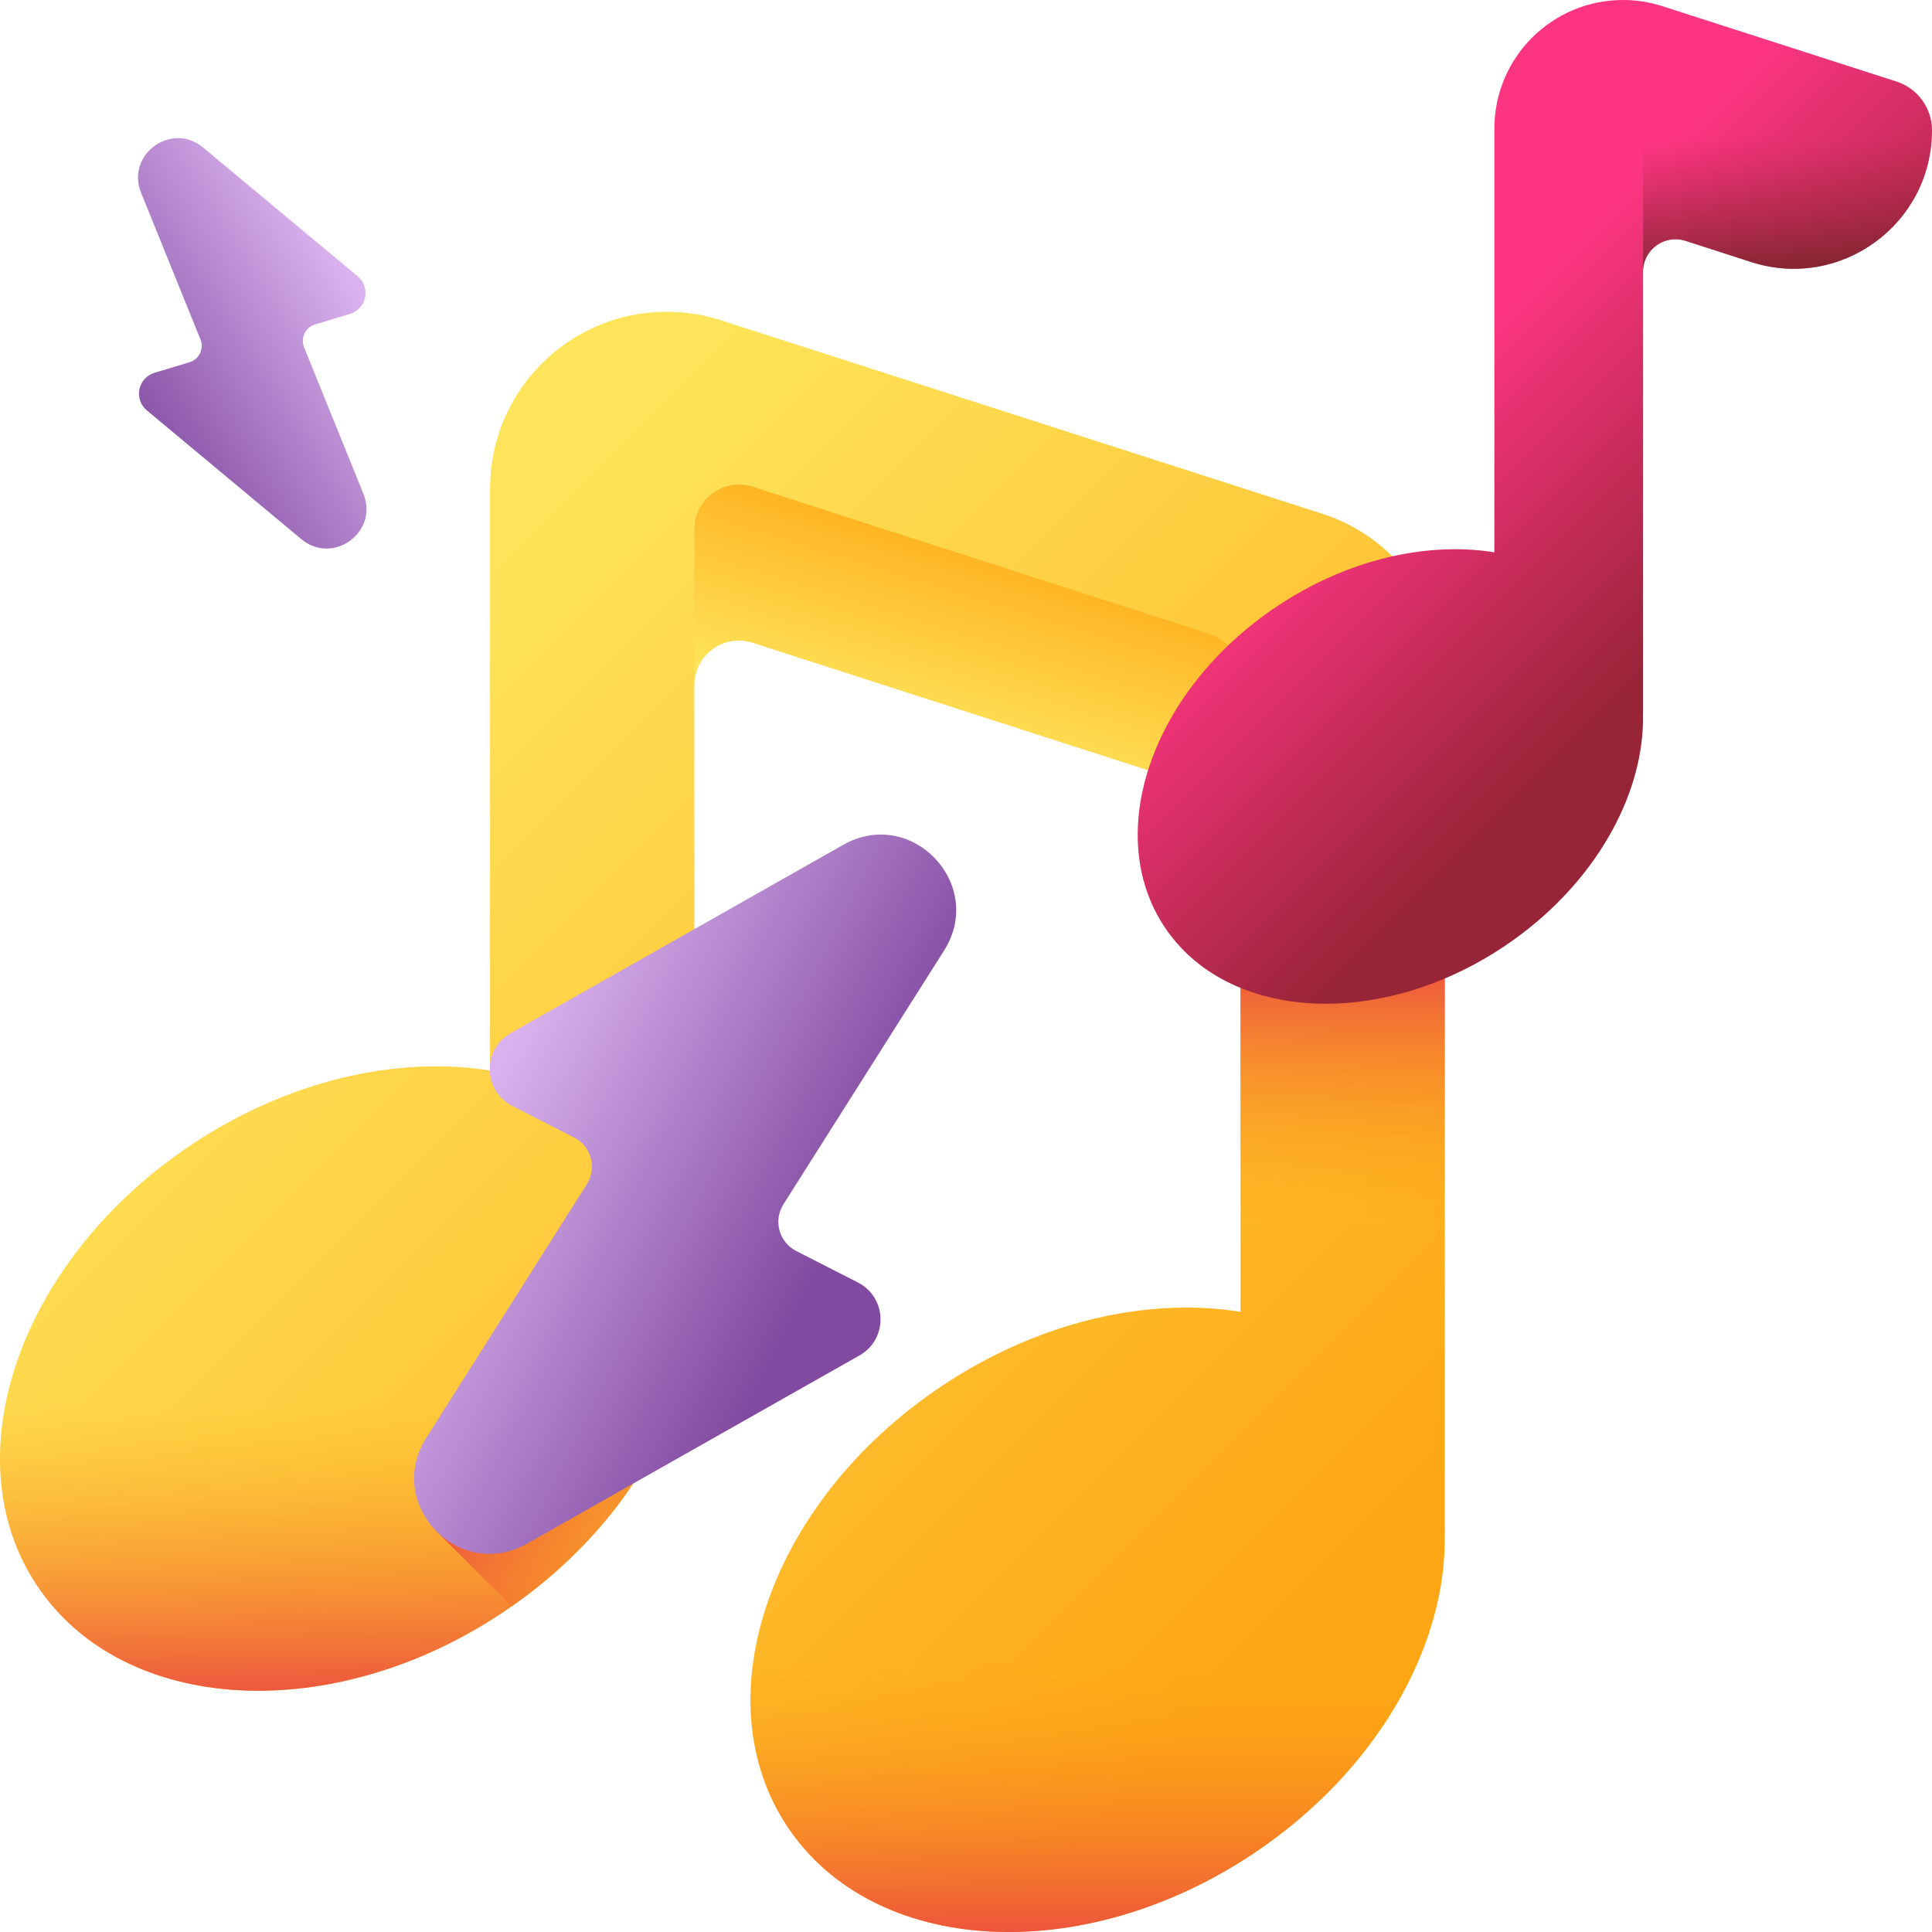 <svg width="48" height="48" viewBox="0 0 48 48" fill="none" xmlns="http://www.w3.org/2000/svg">
<g clip-path="url(#clip0_219_2674)">
<path d="M35.896 16.944C35.896 15.035 34.662 13.344 32.844 12.762L17.904 7.955C17.471 7.816 17.02 7.746 16.565 7.746C14.14 7.746 12.175 9.711 12.175 12.136V26.598C9.884 26.228 7.165 26.83 4.747 28.446C0.493 31.289 -1.219 36.192 0.923 39.397C3.066 42.602 8.25 42.895 12.504 40.052C15.579 37.996 17.325 34.864 17.247 32.075H17.251V17.019C17.251 16.27 17.981 15.737 18.695 15.965L30.05 19.626C30.509 19.772 30.82 20.198 30.82 20.68V32.592C28.529 32.222 25.81 32.823 23.392 34.44C19.138 37.283 17.426 42.186 19.569 45.391C21.711 48.596 26.895 48.889 31.149 46.045C34.225 43.99 35.97 40.858 35.892 38.069H35.896V16.944H35.896Z" fill="url(#paint0_linear_219_2674)"/>
<path d="M18.695 15.965C17.981 15.736 17.251 16.269 17.251 17.019V13.146C17.251 12.396 17.981 11.864 18.695 12.092L30.051 15.752C30.509 15.899 30.82 16.326 30.82 16.807V20.68C30.82 20.199 30.509 19.772 30.051 19.625L18.695 15.965Z" fill="url(#paint1_linear_219_2674)"/>
<path d="M0.923 39.397C3.066 42.602 8.25 42.895 12.504 40.052C15.579 37.996 17.325 34.864 17.247 32.075H17.251V31.812H1.405C-0.218 34.35 -0.509 37.254 0.923 39.397Z" fill="url(#paint2_linear_219_2674)"/>
<path d="M35.892 38.074H19.885C18.409 40.546 18.186 43.322 19.569 45.391C21.711 48.596 26.896 48.889 31.149 46.045C34.223 43.991 35.968 40.861 35.892 38.074Z" fill="url(#paint3_linear_219_2674)"/>
<path d="M17.251 31.644L10.848 38.047L12.711 39.91C15.657 37.854 17.323 34.801 17.247 32.075H17.251V31.644Z" fill="url(#paint4_linear_219_2674)"/>
<path d="M10.589 35.725L14.581 29.42C14.836 29.016 14.69 28.479 14.263 28.261L12.729 27.477C11.999 27.105 11.977 26.07 12.69 25.667L20.953 20.988C22.646 20.03 24.495 21.972 23.455 23.616L19.464 29.921C19.208 30.325 19.355 30.862 19.781 31.08L21.316 31.864C22.045 32.237 22.067 33.271 21.354 33.675L13.091 38.353C11.398 39.311 9.549 37.369 10.589 35.725Z" fill="url(#paint5_linear_219_2674)"/>
<path d="M35.896 21.105H30.82V32.592C28.529 32.222 25.81 32.823 23.392 34.44C22.507 35.031 21.732 35.712 21.079 36.448H35.896V21.105H35.896Z" fill="url(#paint6_linear_219_2674)"/>
<path d="M48 3.238C48 5.57 45.727 7.226 43.507 6.51L41.873 5.983C41.353 5.817 40.822 6.204 40.822 6.75V17.709H40.819C40.876 19.739 39.605 22.019 37.367 23.515C34.271 25.584 30.497 25.37 28.938 23.038C27.379 20.705 28.625 17.137 31.721 15.068C33.481 13.89 35.46 13.453 37.127 13.722V3.196C37.127 2.314 37.485 1.515 38.063 0.936C38.642 0.358 39.441 0 40.323 0C40.654 0 40.982 0.051 41.297 0.152L47.116 2.025C47.643 2.194 48 2.685 48 3.238Z" fill="url(#paint7_linear_219_2674)"/>
<path d="M41.873 5.983L43.507 6.51C45.727 7.226 48 5.57 48 3.238C48 2.685 47.643 2.194 47.116 2.025L41.297 0.152C41.142 0.102 40.983 0.065 40.822 0.039V6.75C40.822 6.204 41.353 5.817 41.873 5.983Z" fill="url(#paint8_linear_219_2674)"/>
<path d="M9.029 12.269L7.555 8.63C7.461 8.396 7.587 8.132 7.828 8.06L8.696 7.798C9.109 7.673 9.218 7.14 8.886 6.864L5.047 3.666C4.261 3.01 3.121 3.842 3.506 4.791L4.98 8.43C5.074 8.664 4.948 8.928 4.707 9.001L3.838 9.262C3.426 9.387 3.317 9.92 3.648 10.196L7.487 13.395C8.274 14.05 9.414 13.218 9.029 12.269Z" fill="url(#paint9_linear_219_2674)"/>
</g>
<defs>
<linearGradient id="paint0_linear_219_2674" x1="8.521" y1="17.445" x2="31.909" y2="40.833" gradientUnits="userSpaceOnUse">
<stop stop-color="#FEE45A"/>
<stop offset="1" stop-color="#FEA613"/>
</linearGradient>
<linearGradient id="paint1_linear_219_2674" x1="23.525" y1="18.493" x2="25.314" y2="12.658" gradientUnits="userSpaceOnUse">
<stop stop-color="#FEE45A"/>
<stop offset="1" stop-color="#FEA613"/>
</linearGradient>
<linearGradient id="paint2_linear_219_2674" x1="8.626" y1="34.95" x2="8.626" y2="42.713" gradientUnits="userSpaceOnUse">
<stop stop-color="#FEA613" stop-opacity="0"/>
<stop offset="1" stop-color="#E94444"/>
</linearGradient>
<linearGradient id="paint3_linear_219_2674" x1="27.27" y1="41.129" x2="27.27" y2="48.688" gradientUnits="userSpaceOnUse">
<stop stop-color="#FEA613" stop-opacity="0"/>
<stop offset="1" stop-color="#E94444"/>
</linearGradient>
<linearGradient id="paint4_linear_219_2674" x1="17.994" y1="38.79" x2="13.773" y2="34.569" gradientUnits="userSpaceOnUse">
<stop stop-color="#FEA613" stop-opacity="0"/>
<stop offset="1" stop-color="#E94444"/>
</linearGradient>
<linearGradient id="paint5_linear_219_2674" x1="12.156" y1="27.179" x2="20.416" y2="31.397" gradientUnits="userSpaceOnUse">
<stop stop-color="#D9B1EE"/>
<stop offset="1" stop-color="#814AA0"/>
</linearGradient>
<linearGradient id="paint6_linear_219_2674" x1="28.488" y1="30.431" x2="28.488" y2="23.507" gradientUnits="userSpaceOnUse">
<stop stop-color="#FEA613" stop-opacity="0"/>
<stop offset="1" stop-color="#E94444"/>
</linearGradient>
<linearGradient id="paint7_linear_219_2674" x1="35.286" y1="9.744" x2="41.656" y2="16.114" gradientUnits="userSpaceOnUse">
<stop stop-color="#FD3581"/>
<stop offset="1" stop-color="#972437"/>
</linearGradient>
<linearGradient id="paint8_linear_219_2674" x1="44.411" y1="3.451" x2="44.411" y2="8.414" gradientUnits="userSpaceOnUse">
<stop stop-color="#972437" stop-opacity="0"/>
<stop offset="1" stop-color="#42210B"/>
</linearGradient>
<linearGradient id="paint9_linear_219_2674" x1="8.699" y1="7.03" x2="2.909" y2="10.651" gradientUnits="userSpaceOnUse">
<stop stop-color="#D9B1EE"/>
<stop offset="1" stop-color="#814AA0"/>
</linearGradient>
<clipPath id="clip0_219_2674">
<rect width="48" height="48" fill="white"/>
</clipPath>
</defs>
</svg>
